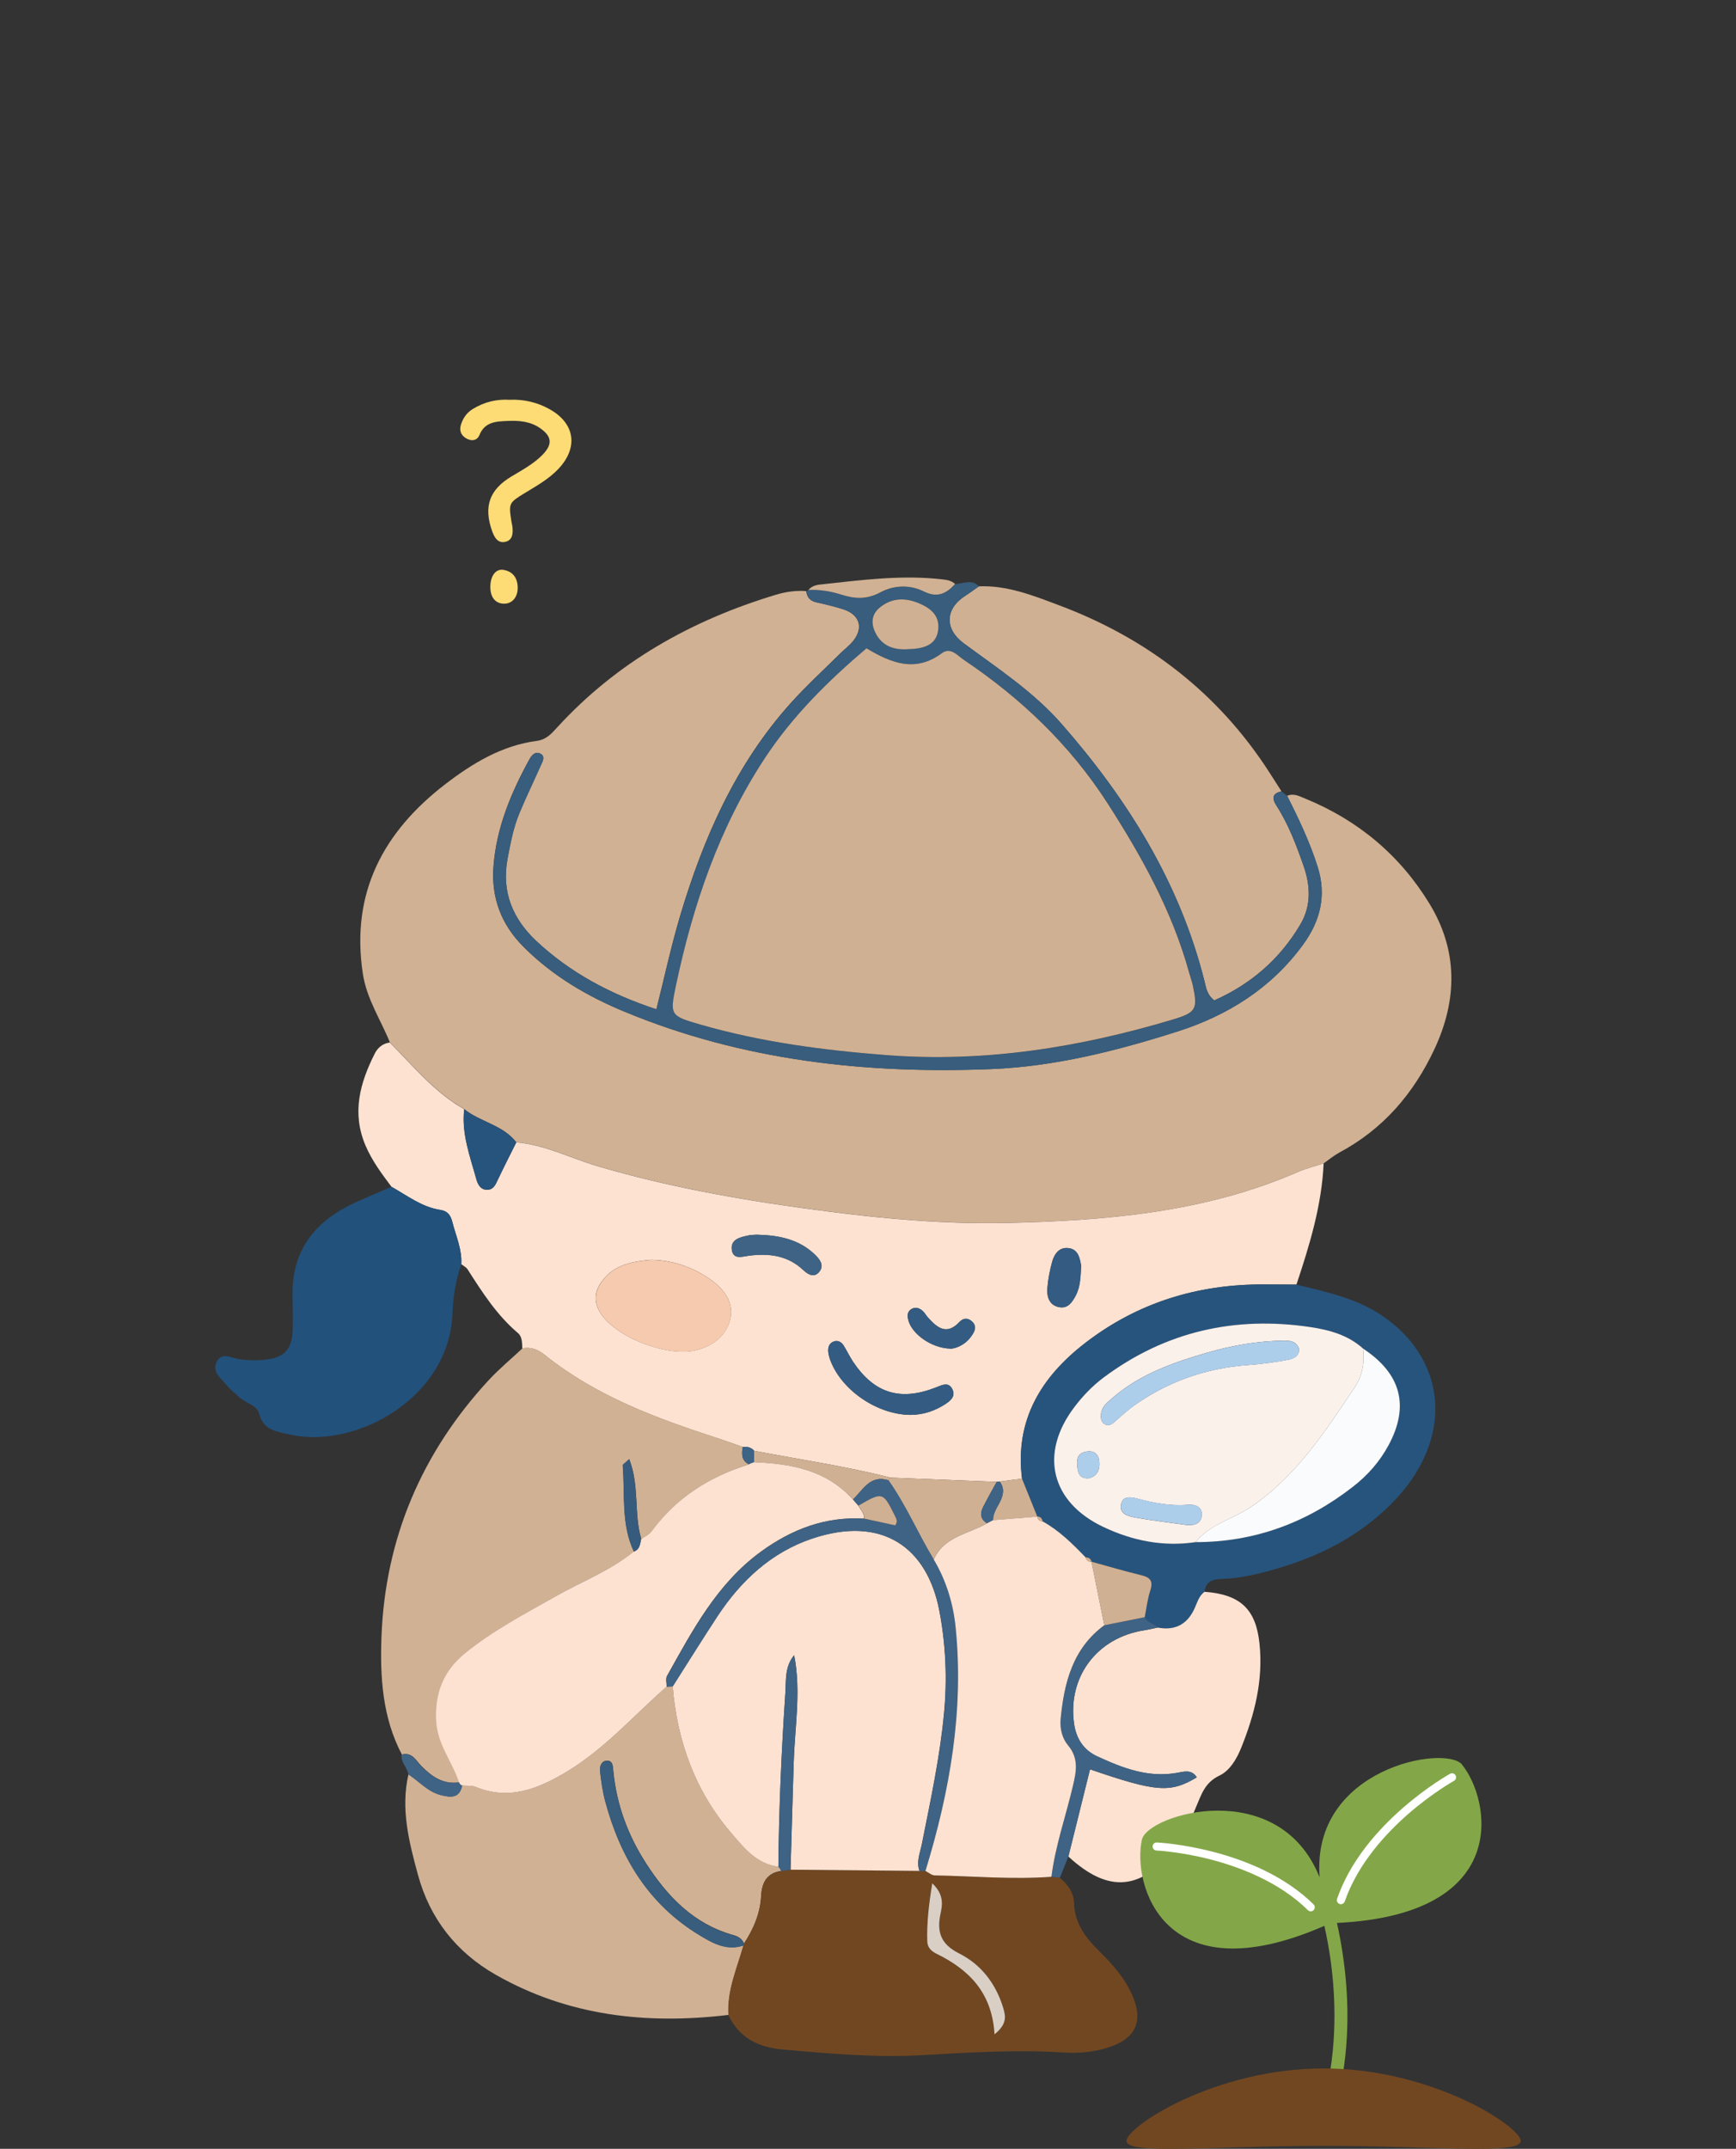 <?xml version="1.0" encoding="UTF-8"?> <svg xmlns="http://www.w3.org/2000/svg" id="_レイヤー_2" data-name="レイヤー 2" viewBox="0 0 240 297"><rect x="0" y="0" width="240" height="297" fill="#333333" stroke="none"/><defs><style> .cls-1 { fill: none; } .cls-2 { fill: #f9fbfc; } .cls-3 { fill: #fff; } .cls-4 { fill: #f5caae; } .cls-5 { fill: #fbf1eb; } .cls-6 { fill: #fde2d1; } .cls-7 { fill: #fddb75; } .cls-8 { fill: #cfb093; } .cls-9 { fill: #adceeb; } .cls-10 { fill: #dacfc4; } .cls-11 { fill: #d0b093; } .cls-12 { fill: #d0b193; } .cls-13 { fill: #d1b194; } .cls-14 { fill: #22517b; } .cls-15 { fill: #3f6385; } .cls-16 { fill: #27547d; } .cls-17 { fill: #375b7c; } .cls-18 { fill: #345c83; } .cls-19 { fill: #385d7d; } .cls-20 { fill: #83a748; } .cls-21 { fill: #714721; } </style></defs><g id="_レイヤー_2-2" data-name="レイヤー 2"><g><rect class="cls-1" width="240" height="297"></rect><g><g><g><path class="cls-7" d="m70.51,55.25c1.96-.07,3.79.37,5.46,1.3,3.56,1.98,4.01,5.35,1.19,8.3-1.32,1.38-2.97,2.3-4.58,3.28-2.25,1.37-2.27,1.42-1.87,3.98.03.21.1.41.12.62.11.88.09,1.85-.86,2.13-1.16.34-1.65-.63-1.97-1.55-1.15-3.33-.32-5.64,2.7-7.45,1.53-.92,3.11-1.76,4.35-3.05,1.36-1.42,1.24-2.49-.35-3.61-1.36-.96-2.92-1.09-4.51-1.02-1.59.07-3.15.1-3.91,1.95-.33.81-1.13.88-1.86.44-.7-.42-.95-1.08-.69-1.89.3-.93.82-1.67,1.68-2.18,1.58-.95,3.27-1.36,5.08-1.24Z"></path><path class="cls-7" d="m67.79,81.07c.02-1.51.77-2.5,1.85-2.3,1.29.24,1.9,1.12,1.93,2.41.03,1.37-.78,2.3-1.95,2.26-1.17-.05-1.85-.92-1.83-2.37Z"></path></g><g><path class="cls-12" d="m177.95,109.99c.94-.39,1.73.08,2.55.41,7.29,2.99,13.07,7.84,17.14,14.53,3.93,6.46,3.85,13.23.7,20.01-2.87,6.16-7.09,11.1-13.16,14.35-.77.42-1.46.99-2.18,1.5-1.2.4-2.45.7-3.6,1.2-12.87,5.61-26.6,6.74-40.33,7.03-8.2.18-16.46-.53-24.65-1.59-10.72-1.38-21.34-3.18-31.74-6.24-3.76-1.11-7.31-2.97-11.3-3.31-1.84-2.4-4.97-2.79-7.19-4.58-4.09-2.34-7.04-5.95-10.29-9.23-1.28-3.15-3.21-6-3.74-9.5-1.7-11.17,2.85-19.62,11.42-26.2,3.73-2.86,7.8-5.34,12.64-5.97,1.28-.17,2.01-.98,2.78-1.83,8.3-9.08,18.62-14.86,30.31-18.38,1.34-.4,2.74-.6,4.15-.49.1.86.54,1.36,1.41,1.55,1.24.27,2.49.57,3.7.96,2.25.72,2.84,2.53,1.4,4.35-.55.69-1.29,1.23-1.92,1.86-2.26,2.24-4.62,4.4-6.75,6.77-7.58,8.44-12.03,18.55-15.24,29.27-1.26,4.22-2.19,8.54-3.32,13.04-6.31-2.08-11.9-5.04-16.6-9.44-3.22-3.02-4.86-6.76-3.98-11.39.41-2.14.8-4.26,1.63-6.27.93-2.23,1.99-4.41,2.97-6.62.25-.56.68-1.27-.11-1.64-.68-.32-1.16.25-1.48.84-2.54,4.62-4.54,9.43-4.95,14.74-.33,4.3,1.03,8,4.11,11.1,4.03,4.06,8.85,6.88,14.06,9.03,16.22,6.72,33.24,8.6,50.6,7.91,8.83-.35,17.41-2.53,25.79-5.2,6.92-2.2,12.95-5.97,17.34-11.98,2.41-3.29,3.29-6.82,2.03-10.79-1.08-3.41-2.61-6.63-4.22-9.81Z"></path><path class="cls-6" d="m71.37,157.89c3.99.34,7.53,2.2,11.3,3.31,10.4,3.06,21.03,4.86,31.74,6.24,8.18,1.06,16.45,1.77,24.65,1.59,13.73-.3,27.46-1.42,40.33-7.03,1.16-.5,2.4-.81,3.6-1.2-.26,5.81-1.94,11.29-3.76,16.75-1.53,0-3.06-.01-4.59-.02-9.09-.03-17.37,2.52-24.58,8.07-6.11,4.7-9.79,10.67-8.76,18.77-1.03.13-2.05.26-3.08.4-.14.01-.28.03-.43.05-4.9-.2-9.79-.39-14.69-.59-6.22-1.59-12.56-2.5-18.85-3.71-.42-.49-.97-.59-1.58-.53-1.19-.42-2.38-.85-3.58-1.24-8.43-2.74-16.71-5.81-23.74-11.44-.95-.76-1.92-1.18-3.14-.94-.04-.75,0-1.61-.6-2.12-2.92-2.47-4.94-5.64-6.97-8.81-.19-.3-.57-.48-.87-.71.12-2.05-.74-3.89-1.23-5.81-.24-.94-.62-1.53-1.68-1.69-2.55-.39-4.56-1.97-6.73-3.19-1.36-1.82-2.71-3.61-3.61-5.74-1.91-4.51-.75-8.64,1.3-12.7.4-.79,1.11-1.39,2.07-1.51,3.25,3.28,6.19,6.89,10.29,9.23-.39,3.38.8,6.49,1.67,9.64.19.69.55,1.49,1.49,1.49.92,0,1.19-.76,1.52-1.46.81-1.71,1.67-3.39,2.52-5.09Zm18.58,16.24c-3.78.3-5.52,1.25-6.84,3.12-1.02,1.44-.96,2.89-.07,4.27,2.2,3.4,9.35,6.11,13.31,5.07,2.22-.59,4.01-1.96,4.58-4.18.56-2.17-.63-3.98-2.34-5.29-2.83-2.17-6.1-3.01-8.65-2.99Zm36.68,21.39c1.42-.13,2.73-.61,3.92-1.36.75-.47,1.62-1.1,1.13-2.12-.52-1.09-1.41-.62-2.27-.28-4.95,1.94-8.53.83-11.46-3.53-.49-.73-.87-1.55-1.34-2.3-.29-.45-.78-.71-1.3-.53-.71.23-.88.86-.79,1.54.05.37.15.75.29,1.1,1.68,4.43,7.14,7.87,11.83,7.49Zm-22.01-24.87c-.38.03-.76.02-1.13.1-1.13.24-2.49.51-2.32,1.96.18,1.46,1.49.95,2.45.83,2.74-.34,5.3-.01,7.42,1.99.71.67,1.57,1.12,2.27.19.65-.86.02-1.68-.64-2.31-2.25-2.17-5.07-2.69-8.05-2.76Zm44.85,4.36c-.2-1.2-.44-2.41-1.88-2.52-1.19-.09-1.83.85-2.12,1.85-.34,1.21-.58,2.46-.68,3.71-.09,1.2.27,2.36,1.64,2.62,1.2.22,1.81-.72,2.29-1.63.67-1.27.65-2.69.74-4.03Zm-18.08,11.4c.81-.05,2.08-.55,2.93-1.79.43-.62.8-1.34.01-2.02-.6-.51-1.2-.4-1.68.1-1.8,1.93-3.12.78-4.4-.65-.25-.28-.43-.64-.71-.88-.52-.45-1.13-.6-1.71-.12-.43.37-.39.91-.26,1.41.48,1.87,3.13,3.86,5.82,3.93Z"></path><path class="cls-13" d="m100.72,278.49c-11.28,1.35-22.12.18-32.17-5.54-5.48-3.12-9.12-7.78-10.76-13.79-1.23-4.52-2.43-9.14-1.32-13.92,1.49.96,2.66,2.4,4.48,2.86,1.35.34,2.58.49,2.95-1.33.63.06,1.32-.03,1.88.2,4.63,1.9,8.6.28,12.54-2.08,5.28-3.16,9.29-7.78,13.85-11.77.27-.01.54-.02.82-.04.63,7.53,3.08,14.38,8.02,20.16,1.77,2.07,3.54,4.38,6.6,4.76.18.16.31.36.39.59-2,.27-2.67,1.65-2.77,3.43-.13,2.45-1.06,4.59-2.37,6.6-.26-.64-.78-.97-1.42-1.15-5.5-1.52-9.14-5.31-12.11-9.92-2.53-3.92-4.1-8.16-4.54-12.82-.06-.59-.05-1.43-.91-1.38-.76.04-.99.8-.92,1.42.16,1.38.35,2.78.7,4.12,2.07,7.77,5.99,14.28,13.03,18.55,1.83,1.11,3.78,2.22,6.11,1.43-.88,3.15-2.28,6.2-2.06,9.59Z"></path><path class="cls-13" d="m72.22,186.36c1.21-.24,2.19.18,3.14.94,7.03,5.63,15.31,8.7,23.74,11.44,1.2.39,2.39.83,3.58,1.24-.14.96-.22,1.89.87,2.41-5.42,1.69-10.01,4.58-13.41,9.22-.35.48-.98.74-1.48,1.11-1.05-3.49-.22-7.33-1.67-11.05-.57.55-.91.73-.89.89.32,3.99-.25,8.1,1.54,11.89-3.28,2.65-7.22,4.15-10.84,6.21-4.29,2.44-8.68,4.73-12.53,7.87-2.97,2.42-4.15,5.5-3.93,9.37.18,3.22,2.22,5.59,3.16,8.44-2.22.33-3.8-.79-5.25-2.26-.75-.76-1.27-1.95-2.69-1.58-2.71-5.13-3.03-10.79-2.82-16.32.52-13.56,5.57-25.4,14.8-35.4,1.46-1.58,3.13-2.96,4.71-4.44Z"></path><path class="cls-21" d="m102.85,268.65c1.31-2.02,2.25-4.16,2.37-6.6.09-1.78.76-3.16,2.76-3.43.43-.06.86-.12,1.29-.19,5.94.06,11.89.11,17.83.17.27,0,.55,0,.82,0,.44.22.87.61,1.31.62,5.37.09,10.74.58,16.12.19.39.04.77.08,1.16.13,1.11.93,1.94,2.01,1.98,3.53.07,2.75,1.59,4.75,3.44,6.57,1.82,1.79,3.52,3.69,4.57,6.05,1.65,3.69.51,6.12-3.36,7.33-1.97.62-4.03.8-6.04.67-6.6-.43-13.17,0-19.75.37-6.35.35-12.69-.22-19.02-.77-3.4-.29-6.11-1.56-7.63-4.78-.22-3.39,1.18-6.43,2.06-9.59,0,0,.07-.26.07-.26Zm34.63,12.54c1.73-1.43,1.56-2.48,1.21-3.64-1.02-3.35-3.04-6-6.09-7.54-2.54-1.28-3.11-2.93-2.58-5.51.25-1.18.52-2.63-1.15-4.19-.5,3.05-.77,5.51-.69,8.01.03.86.53,1.36,1.28,1.73,4.44,2.18,7.69,5.32,8.02,11.15Z"></path><path class="cls-11" d="m135.33,81.04c3.94-.16,7.54,1.29,11.09,2.62,12.18,4.57,22.03,12.14,29.11,23.16.55.85,1.09,1.71,1.64,2.56-1.25.26-1.37.93-.73,1.92,1.67,2.59,2.75,5.45,3.76,8.32.96,2.73,1.12,5.52-.41,8.12-2.85,4.84-6.9,8.31-11.92,10.53-1.01-.8-1.11-1.71-1.33-2.57-3.41-13.65-10.62-25.2-19.78-35.65-3.89-4.44-8.82-7.66-13.53-11.14-2.68-1.98-2.58-4.78.23-6.57.64-.41,1.25-.87,1.87-1.3Z"></path><path class="cls-16" d="m141.29,204.37c-1.02-8.09,2.66-14.07,8.76-18.77,7.21-5.55,15.5-8.1,24.58-8.07,1.53,0,3.06.01,4.59.02,4.07,1,8.17,1.84,11.76,4.23,6.61,4.42,9.08,11.53,6.37,18.59-1.12,2.9-2.89,5.37-5.07,7.55-4.44,4.43-9.84,7.18-15.79,8.9-2.44.71-4.92,1.32-7.49,1.41-1.21.04-2.33.24-2.46,1.78-.86.63-1.06,1.65-1.49,2.52q-1.56,3.09-5.01,2.42c-.49-.6-1.45-.62-1.78-1.43.25-1.23.38-2.51.77-3.69.43-1.3.01-1.81-1.24-2.11-2.31-.56-4.6-1.24-6.9-1.87v.02c-.09-.46-.41-.62-.85-.63-1.79-1.86-3.61-3.68-5.9-4.94-.09-.41-.3-.68-.75-.69v.02c-.69-1.75-1.4-3.5-2.1-5.26Zm23.97,8.79c8.17,0,15.4-2.68,21.8-7.68,2.02-1.57,3.69-3.47,4.91-5.74,2.9-5.4,1.72-9.87-3.53-13.33-2.07-1.89-4.68-2.59-7.31-2.98-10.44-1.55-20.02.62-28.55,6.96-1.55,1.15-2.87,2.54-4.03,4.06-4.91,6.44-3.31,13.21,4.06,16.65,3.99,1.86,8.22,2.71,12.65,2.06Z"></path><path class="cls-14" d="m54.13,164.03c2.17,1.21,4.19,2.8,6.73,3.19,1.06.16,1.44.76,1.68,1.69.49,1.92,1.34,3.76,1.23,5.81-.74,2.19-1.14,4.45-1.21,6.75-.38,11.74-13.43,18.93-22.61,16.78-1.68-.39-3.52-.55-4.11-2.82-.33-1.27-1.97-1.51-2.87-2.4-.54-.54-1.17-1-1.65-1.59-.78-.95-2.1-1.88-1.34-3.27.73-1.33,2.02-.47,3.1-.31.88.13,1.78.18,2.67.14,3.63-.15,4.76-1.35,4.73-4.96,0-1.4-.03-2.8-.04-4.2-.04-5.72,2.79-9.66,7.75-12.18,1.93-.98,3.95-1.76,5.94-2.63Z"></path><path class="cls-19" d="m135.33,81.04c-.62.44-1.23.89-1.87,1.3-2.8,1.79-2.9,4.59-.23,6.57,4.7,3.48,9.63,6.69,13.53,11.14,9.16,10.46,16.37,22.01,19.78,35.65.21.86.31,1.77,1.33,2.57,5.02-2.22,9.08-5.69,11.92-10.53,1.53-2.6,1.37-5.39.41-8.12-1.01-2.88-2.09-5.74-3.76-8.32-.63-.98-.52-1.66.73-1.92.26.2.52.4.78.61,1.61,3.18,3.14,6.4,4.22,9.81,1.26,3.98.37,7.51-2.03,10.79-4.39,6.01-10.42,9.77-17.34,11.98-8.38,2.67-16.97,4.85-25.79,5.2-17.36.69-34.38-1.2-50.6-7.91-5.21-2.16-10.03-4.97-14.06-9.03-3.08-3.1-4.44-6.8-4.11-11.1.41-5.31,2.41-10.12,4.95-14.74.32-.59.8-1.16,1.48-.84.79.37.36,1.08.11,1.64-.99,2.21-2.04,4.39-2.97,6.62-.83,2-1.23,4.13-1.63,6.27-.88,4.62.76,8.37,3.98,11.39,4.7,4.41,10.3,7.37,16.6,9.44,1.13-4.5,2.06-8.82,3.32-13.04,3.21-10.71,7.66-20.82,15.24-29.27,2.13-2.37,4.49-4.52,6.75-6.77.63-.63,1.38-1.16,1.92-1.86,1.44-1.83.85-3.63-1.4-4.35-1.21-.39-2.46-.68-3.7-.96-.87-.19-1.32-.7-1.41-1.55,0,0,.3-.15.3-.15,1.55-.1,3.07.17,4.53.63,1.9.6,3.56.71,5.48-.33,1.78-.96,4.02-1.07,5.94-.11,1.86.93,3.13.33,4.34-1.03,1.11-.05,2.29-.73,3.29.33Zm-15.52,8.58c-5.24,4.45-10.14,9.26-13.97,15.06-6.36,9.62-9.99,20.32-12.36,31.5-.88,4.17-.82,4.23,3.44,5.46,8.37,2.41,16.95,3.53,25.63,4.2,13.57,1.05,26.72-1.04,39.65-4.93,3.23-.97,3.41-1.47,2.73-4.68-.13-.62-.36-1.22-.53-1.84-2.33-8.46-6.54-16-11.25-23.33-5.2-8.09-11.99-14.53-19.9-19.86-.9-.61-1.82-1.8-3.03-.9-3.64,2.69-6.96,1.37-10.39-.67Zm5.99.08c2.46-.08,3.71-.91,3.9-2.72.21-2.01-1.18-3-2.74-3.64-1.84-.76-3.73-.72-5.36.63-1.15.96-1.2,2.22-.6,3.45.97,1.98,2.74,2.47,4.79,2.28Z"></path><path class="cls-6" d="m160.03,224.95q3.47.67,5.01-2.42c.44-.87.63-1.9,1.49-2.52,4.97.36,7.1,2.43,7.59,7.13.54,5.07-.66,9.8-2.53,14.44-.64,1.59-1.6,3.17-3,3.83-2.05.96-2.52,2.69-3.26,4.4-.81,1.85-1.36,3.8-2.68,5.44-4.84,6.06-9.36,6.5-14.95,1.35,1-4.01,1.99-8.02,2.99-12.05,9.19,3.16,11.1,3.29,14.76,1.11-.71-1.14-1.78-.79-2.74-.62-3.98.71-7.51-.66-11-2.27-1.89-.87-2.9-2.42-3.21-4.43-.97-6.5,3.11-11.97,9.65-13,.63-.1,1.25-.25,1.87-.38Z"></path><path class="cls-15" d="m160.03,224.95c-.62.13-1.24.28-1.87.38-6.54,1.02-10.62,6.5-9.65,13,.3,2.01,1.32,3.56,3.21,4.43,3.49,1.61,7.02,2.98,11,2.27.96-.17,2.03-.52,2.74.62-3.66,2.19-5.57,2.06-14.76-1.11-1,4.03-2,8.04-2.99,12.05-.39.98-.79,1.96-1.18,2.94-.39-.04-.78-.08-1.16-.12.54-4.28,1.98-8.34,2.96-12.51.47-2.01.85-3.84-.68-5.68-.78-.93-1.14-2.28-1.01-3.59.48-5.04,1.66-9.75,6.04-12.99,1.86-.37,3.73-.75,5.59-1.12.33.81,1.29.83,1.78,1.43Z"></path><path class="cls-12" d="m132.04,80.71c-1.2,1.36-2.47,1.96-4.34,1.03-1.92-.96-4.15-.85-5.94.11-1.92,1.04-3.58.93-5.48.33-1.46-.46-2.98-.72-4.53-.63.43-.51,1.02-.7,1.66-.76,5.62-.61,11.23-1.37,16.9-.71.64.07,1.24.18,1.73.63Z"></path><path class="cls-15" d="m55.52,242.52c1.42-.38,1.94.82,2.69,1.58,1.45,1.46,3.04,2.58,5.25,2.26.08.2.23.35.43.43-.37,1.81-1.6,1.67-2.95,1.33-1.81-.46-2.99-1.9-4.48-2.86-.15-.97-1.06-1.67-.95-2.72Z"></path><path class="cls-16" d="m71.37,157.89c-.84,1.7-1.7,3.38-2.52,5.09-.33.7-.6,1.46-1.52,1.46-.94,0-1.3-.79-1.49-1.49-.87-3.16-2.06-6.27-1.67-9.64,2.23,1.8,5.35,2.18,7.19,4.58Z"></path><path class="cls-4" d="m89.95,174.14c2.55-.02,5.82.82,8.65,2.99,1.71,1.31,2.89,3.12,2.34,5.29-.57,2.22-2.36,3.59-4.58,4.18-3.96,1.05-11.12-1.67-13.31-5.07-.89-1.38-.94-2.83.07-4.27,1.32-1.88,3.06-2.83,6.84-3.12Z"></path><path class="cls-8" d="m123.1,204.23c4.9.2,9.79.39,14.69.59-.64,1.17-1.3,2.33-1.9,3.52-.43.85-.35,1.65.56,2.2-2.57,1.5-5.95,1.81-7.37,5.01-2.18-3.6-3.82-7.51-6.27-10.96.1-.12.19-.24.29-.37Z"></path><path class="cls-18" d="m126.63,195.53c-4.69.38-10.15-3.06-11.83-7.49-.13-.35-.24-.73-.29-1.1-.08-.68.08-1.3.79-1.54.52-.17,1.01.08,1.3.53.48.75.85,1.56,1.34,2.3,2.93,4.36,6.51,5.47,11.46,3.53.87-.34,1.76-.82,2.27.28.48,1.03-.38,1.65-1.13,2.12-1.19.75-2.5,1.23-3.92,1.36Z"></path><path class="cls-15" d="m104.63,170.66c2.97.07,5.8.59,8.04,2.76.66.64,1.29,1.45.64,2.31-.7.93-1.55.49-2.27-.19-2.11-2-4.67-2.32-7.42-1.99-.96.12-2.27.63-2.45-.83-.18-1.45,1.19-1.72,2.32-1.96.37-.08.75-.07,1.13-.1Z"></path><path class="cls-18" d="m149.48,175.02c-.1,1.35-.08,2.76-.74,4.03-.48.92-1.09,1.86-2.29,1.63-1.37-.26-1.74-1.42-1.64-2.62.1-1.25.34-2.51.68-3.71.29-1,.92-1.94,2.12-1.85,1.44.11,1.68,1.32,1.88,2.52Z"></path><path class="cls-8" d="m104.25,200.52c6.29,1.21,12.64,2.12,18.85,3.71-.09.12-.19.25-.29.37-2.54-.79-3.5,1.33-4.89,2.65-3.67-4.07-8.55-4.94-13.68-5.14,0-.53,0-1.05,0-1.58Z"></path><path class="cls-18" d="m131.4,186.41c-2.69-.07-5.33-2.07-5.82-3.93-.13-.5-.17-1.04.26-1.41.57-.48,1.19-.34,1.71.12.28.24.46.6.71.88,1.28,1.43,2.6,2.58,4.4.65.47-.51,1.08-.62,1.68-.1.79.68.42,1.4-.01,2.02-.85,1.24-2.12,1.74-2.93,1.79Z"></path><path class="cls-8" d="m141.29,204.37c.71,1.75,1.41,3.5,2.12,5.26-2.04.16-4.08.33-6.13.49,0-.94.52-1.69.93-2.48.51-.97.69-1.91,0-2.87,1.03-.13,2.05-.26,3.08-.4Z"></path><path class="cls-15" d="m138.22,204.76c.69.96.51,1.9,0,2.87-.41.78-.94,1.53-.93,2.48-.28.14-.56.29-.84.43-.91-.55-.98-1.35-.56-2.2.59-1.19,1.26-2.35,1.9-3.52.14-.02.28-.04.43-.05Z"></path><path class="cls-15" d="m104.25,200.52c0,.53,0,1.05,0,1.58-.24.09-.47.18-.7.29-1.09-.51-1.01-1.45-.87-2.41.61-.06,1.16.04,1.58.53Z"></path><path class="cls-6" d="m127.12,258.59c-5.94-.06-11.89-.11-17.83-.17.15-4.95.28-9.89.44-14.84.15-4.93,1.04-9.85.06-14.81-1.33,1.6-1.1,3.5-1.22,5.28-.53,7.98-.89,15.96-.96,23.96-3.06-.38-4.83-2.69-6.6-4.76-4.94-5.78-7.39-12.63-8.02-20.17,2.06-3.23,4.07-6.48,6.17-9.67,3.24-4.93,7.45-8.85,13.07-10.75,9.75-3.29,15.98,1.23,17.64,10.02.88,4.64,1.09,9.36.64,14.09-.57,6.1-1.87,12.07-3.06,18.07-.24,1.23-.8,2.44-.34,3.74Z"></path><path class="cls-6" d="m103.53,202.39c.23-.11.47-.2.7-.29,5.13.2,10.01,1.07,13.68,5.14.25.29.5.57.75.86.32.58.85,1.06.8,1.8-5.33-.32-9.97,1.44-14.24,4.54-6.09,4.43-9.47,10.87-13.01,17.2-.22.39-.04.99-.05,1.49-4.56,3.99-8.57,8.61-13.85,11.77-3.94,2.36-7.91,3.97-12.54,2.08-.56-.23-1.25-.14-1.88-.2-.21-.08-.35-.22-.43-.43-.94-2.85-2.98-5.22-3.16-8.44-.22-3.86.97-6.94,3.93-9.37,3.85-3.14,8.24-5.44,12.53-7.87,3.62-2.06,7.56-3.55,10.84-6.21.85-.28.87-1.05,1.03-1.73.5-.36,1.13-.63,1.48-1.11,3.4-4.64,7.99-7.53,13.41-9.22Z"></path><path class="cls-15" d="m118.68,208.1c-.25-.29-.5-.57-.75-.86,1.39-1.32,2.36-3.44,4.89-2.65,2.45,3.45,4.09,7.36,6.27,10.96,1.71,2.89,2.69,6.06,3.02,9.35,1.17,11.53-.8,22.71-4.17,33.7-.27,0-.55,0-.82,0-.46-1.3.1-2.51.35-3.74,1.19-5.99,2.49-11.97,3.06-18.07.44-4.73.23-9.45-.64-14.09-1.67-8.8-7.9-13.31-17.64-10.02-5.61,1.89-9.83,5.82-13.07,10.75-2.1,3.2-4.12,6.45-6.17,9.67-.27.01-.54.02-.82.04,0-.5-.16-1.1.05-1.49,3.55-6.32,6.92-12.77,13.01-17.2,4.27-3.1,8.9-4.87,14.24-4.54,1.45.31,2.9.63,4.28.93.36-.49.21-.81.04-1.16-1.72-3.5-1.76-3.52-5.12-1.57Z"></path><path class="cls-19" d="m102.85,268.65s-.07.26-.07.26c-2.33.79-4.27-.32-6.1-1.43-7.04-4.26-10.96-10.78-13.03-18.55-.36-1.34-.55-2.74-.7-4.12-.07-.62.16-1.38.92-1.42.87-.05.86.79.91,1.38.44,4.65,2.01,8.9,4.54,12.82,2.98,4.61,6.61,8.4,12.11,9.92.64.18,1.16.51,1.42,1.15Z"></path><path class="cls-15" d="m107.61,258.02c.07-8,.42-15.98.96-23.96.12-1.79-.11-3.68,1.22-5.28.98,4.95.1,9.88-.06,14.81-.15,4.95-.29,9.9-.44,14.84-.44.06-.87.12-1.3.19-.07-.23-.2-.43-.38-.59Z"></path><path class="cls-17" d="m88.65,212.72c-.16.69-.18,1.46-1.03,1.73-1.79-3.8-1.21-7.91-1.54-11.89-.01-.16.33-.34.89-.89,1.46,3.72.63,7.56,1.67,11.05Z"></path><path class="cls-6" d="m127.94,258.6c3.37-10.99,5.34-22.16,4.17-33.7-.33-3.29-1.31-6.46-3.02-9.35,1.41-3.2,4.79-3.51,7.37-5.01.28-.14.55-.29.83-.43,2.04-.16,4.08-.33,6.13-.49,0,0-.01-.02-.01-.02.04.45.33.64.75.69,2.29,1.27,4.11,3.08,5.9,4.94.14.41.4.66.86.63,0,0-.01-.02-.02-.02.59,2.93,1.18,5.86,1.77,8.79-4.38,3.23-5.56,7.95-6.04,12.99-.12,1.31.23,2.66,1.01,3.59,1.54,1.83,1.16,3.66.68,5.68-.98,4.17-2.42,8.24-2.96,12.51-5.38.4-10.75-.09-16.12-.19-.44,0-.87-.4-1.31-.62Z"></path><path class="cls-10" d="m137.49,281.19c-.34-5.83-3.58-8.97-8.02-11.15-.75-.37-1.25-.87-1.28-1.73-.08-2.5.2-4.96.69-8.01,1.67,1.56,1.4,3.01,1.15,4.19-.54,2.58.04,4.23,2.58,5.51,3.05,1.54,5.08,4.19,6.09,7.54.35,1.17.53,2.22-1.21,3.64Z"></path><path class="cls-5" d="m165.27,213.15c-4.44.66-8.67-.19-12.65-2.06-7.37-3.45-8.98-10.21-4.06-16.65,1.16-1.53,2.49-2.91,4.03-4.06,8.53-6.35,18.11-8.51,28.55-6.96,2.63.39,5.24,1.1,7.31,2.98.23,1.95-.09,3.76-1.22,5.44-4.09,6.08-8.02,12.22-14.34,16.47-2.5,1.69-5.64,2.38-7.62,4.84Zm14.33-26.72c-.37-1.06-1.25-1.15-2.16-1.14-3.57.06-7.07.66-10.49,1.65-4.76,1.38-9.43,3-13.26,6.37-.68.6-1.39,1.14-1.47,2.11-.05.51-.03,1.05.44,1.38.49.34.94.13,1.35-.22.96-.82,1.88-1.7,2.92-2.42,4.68-3.27,9.88-5.07,15.58-5.49,1.89-.14,3.79-.39,5.65-.75.67-.13,1.48-.51,1.44-1.5Zm-15.44,24.35c.87.07,1.93-.14,1.99-1.42.05-1.1-.95-1.46-1.87-1.38-2.43.22-4.74-.23-7.07-.85-.81-.21-1.94-.43-2.21.73-.32,1.37.93,1.7,1.86,1.87,2.34.43,4.71.7,7.29,1.06Zm-13.61-6.47c1.09-.28,1.52-1.1,1.43-2.25-.09-1.09-.71-1.61-1.79-1.43-1.4.23-1.36,1.29-1.22,2.35.11.84.49,1.43,1.58,1.33Z"></path><path class="cls-2" d="m165.27,213.15c1.98-2.47,5.12-3.16,7.62-4.84,6.32-4.26,10.25-10.39,14.34-16.47,1.13-1.68,1.45-3.48,1.22-5.44,5.25,3.46,6.43,7.93,3.53,13.33-1.22,2.27-2.89,4.17-4.91,5.74-6.4,5-13.63,7.68-21.8,7.68Z"></path><path class="cls-8" d="m152.66,224.64c-.59-2.93-1.18-5.86-1.77-8.79,2.3.63,4.58,1.31,6.9,1.87,1.25.3,1.66.81,1.24,2.11-.39,1.19-.53,2.46-.77,3.69-1.86.37-3.73.75-5.59,1.12Z"></path><path class="cls-8" d="m144.15,210.29c-.42-.04-.71-.23-.75-.69.45,0,.67.28.75.69Z"></path><path class="cls-8" d="m150.91,215.87c-.46.03-.72-.22-.86-.63.43.01.76.17.86.63Z"></path><path class="cls-11" d="m119.81,89.62c3.43,2.05,6.76,3.36,10.39.67,1.22-.9,2.13.29,3.03.9,7.92,5.33,14.7,11.77,19.9,19.86,4.71,7.33,8.91,14.87,11.25,23.33.17.61.39,1.22.53,1.84.68,3.22.5,3.71-2.73,4.68-12.93,3.88-26.08,5.98-39.65,4.93-8.67-.67-17.25-1.79-25.63-4.2-4.26-1.23-4.32-1.29-3.44-5.46,2.37-11.18,6-21.88,12.36-31.5,3.84-5.8,8.73-10.61,13.97-15.06Z"></path><path class="cls-8" d="m125.8,89.71c-2.05.19-3.82-.3-4.79-2.28-.6-1.23-.56-2.49.6-3.45,1.63-1.36,3.52-1.39,5.36-.63,1.56.64,2.95,1.63,2.74,3.64-.19,1.81-1.44,2.64-3.9,2.72Z"></path><path class="cls-8" d="m118.68,208.1c3.36-1.95,3.4-1.93,5.12,1.57.17.35.32.67-.04,1.16-1.38-.3-2.83-.61-4.28-.93.05-.74-.48-1.22-.8-1.8Z"></path><path class="cls-9" d="m179.6,186.43c.05,1-.77,1.38-1.44,1.5-1.86.36-3.76.61-5.65.75-5.7.42-10.91,2.22-15.58,5.49-1.03.72-1.95,1.6-2.92,2.42-.41.35-.86.56-1.35.22-.47-.33-.48-.88-.44-1.38.09-.97.79-1.51,1.47-2.11,3.82-3.37,8.5-4.99,13.26-6.37,3.41-.99,6.91-1.6,10.49-1.65.91-.01,1.79.08,2.16,1.14Z"></path><path class="cls-9" d="m164.16,210.78c-2.58-.36-4.95-.63-7.29-1.06-.93-.17-2.18-.5-1.86-1.87.27-1.15,1.4-.94,2.21-.73,2.32.61,4.64,1.07,7.07.85.91-.08,1.92.28,1.87,1.38-.06,1.28-1.12,1.49-1.99,1.42Z"></path><path class="cls-9" d="m150.55,204.31c-1.09.1-1.47-.49-1.58-1.33-.13-1.05-.18-2.11,1.22-2.35,1.08-.18,1.71.34,1.79,1.43.09,1.14-.34,1.97-1.43,2.25Z"></path></g></g><g><g><path class="cls-20" d="m202.14,243.9c-2.28-2.81-20.9.45-19.7,15.59-5.64-14.11-23.77-8.76-24.57-5.23-1.35,5.98,2.8,21.71,25.22,11.92.31,1.36.64,3.07.9,5.02.63,4.69.97,11.79-.92,18.99-.13.48.16.97.64,1.09.08.02.15.03.23.03.4,0,.76-.27.86-.67.87-3.32,1.37-6.88,1.46-10.6.08-2.97-.09-6.04-.51-9.12-.27-2-.6-3.74-.92-5.14,24.42-1.18,21.17-17.11,17.3-21.87Z"></path><path class="cls-3" d="m181.2,264.17c-.14,0-.28-.05-.39-.16-3.98-3.93-9.46-5.96-13.35-6.98-4.24-1.1-7.55-1.26-7.58-1.26-.31-.01-.55-.28-.53-.58.01-.31.28-.55.58-.53.14,0,3.46.17,7.81,1.3,2.56.66,4.93,1.53,7.06,2.56,2.67,1.3,4.96,2.88,6.8,4.7.22.22.22.57,0,.79-.11.11-.25.17-.4.17h0Z"></path><path class="cls-3" d="m185.38,263.19c-.06,0-.12,0-.18-.03-.29-.1-.45-.42-.35-.71.84-2.45,2.19-4.88,4.01-7.23,1.45-1.87,3.19-3.7,5.19-5.43,3.39-2.94,6.3-4.56,6.42-4.63.27-.15.61-.05.76.22.15.27.05.61-.22.76-.04.02-2.95,1.65-6.25,4.51-3.03,2.63-7.03,6.88-8.85,12.16-.08.23-.3.38-.53.38h0Z"></path></g><path class="cls-21" d="m210.24,295.91c0,1.96-12.2.68-27.25.68s-27.25,1.29-27.25-.68,12.2-10.02,27.25-10.02,27.25,8.06,27.25,10.02Z"></path></g></g></g></g></svg> 